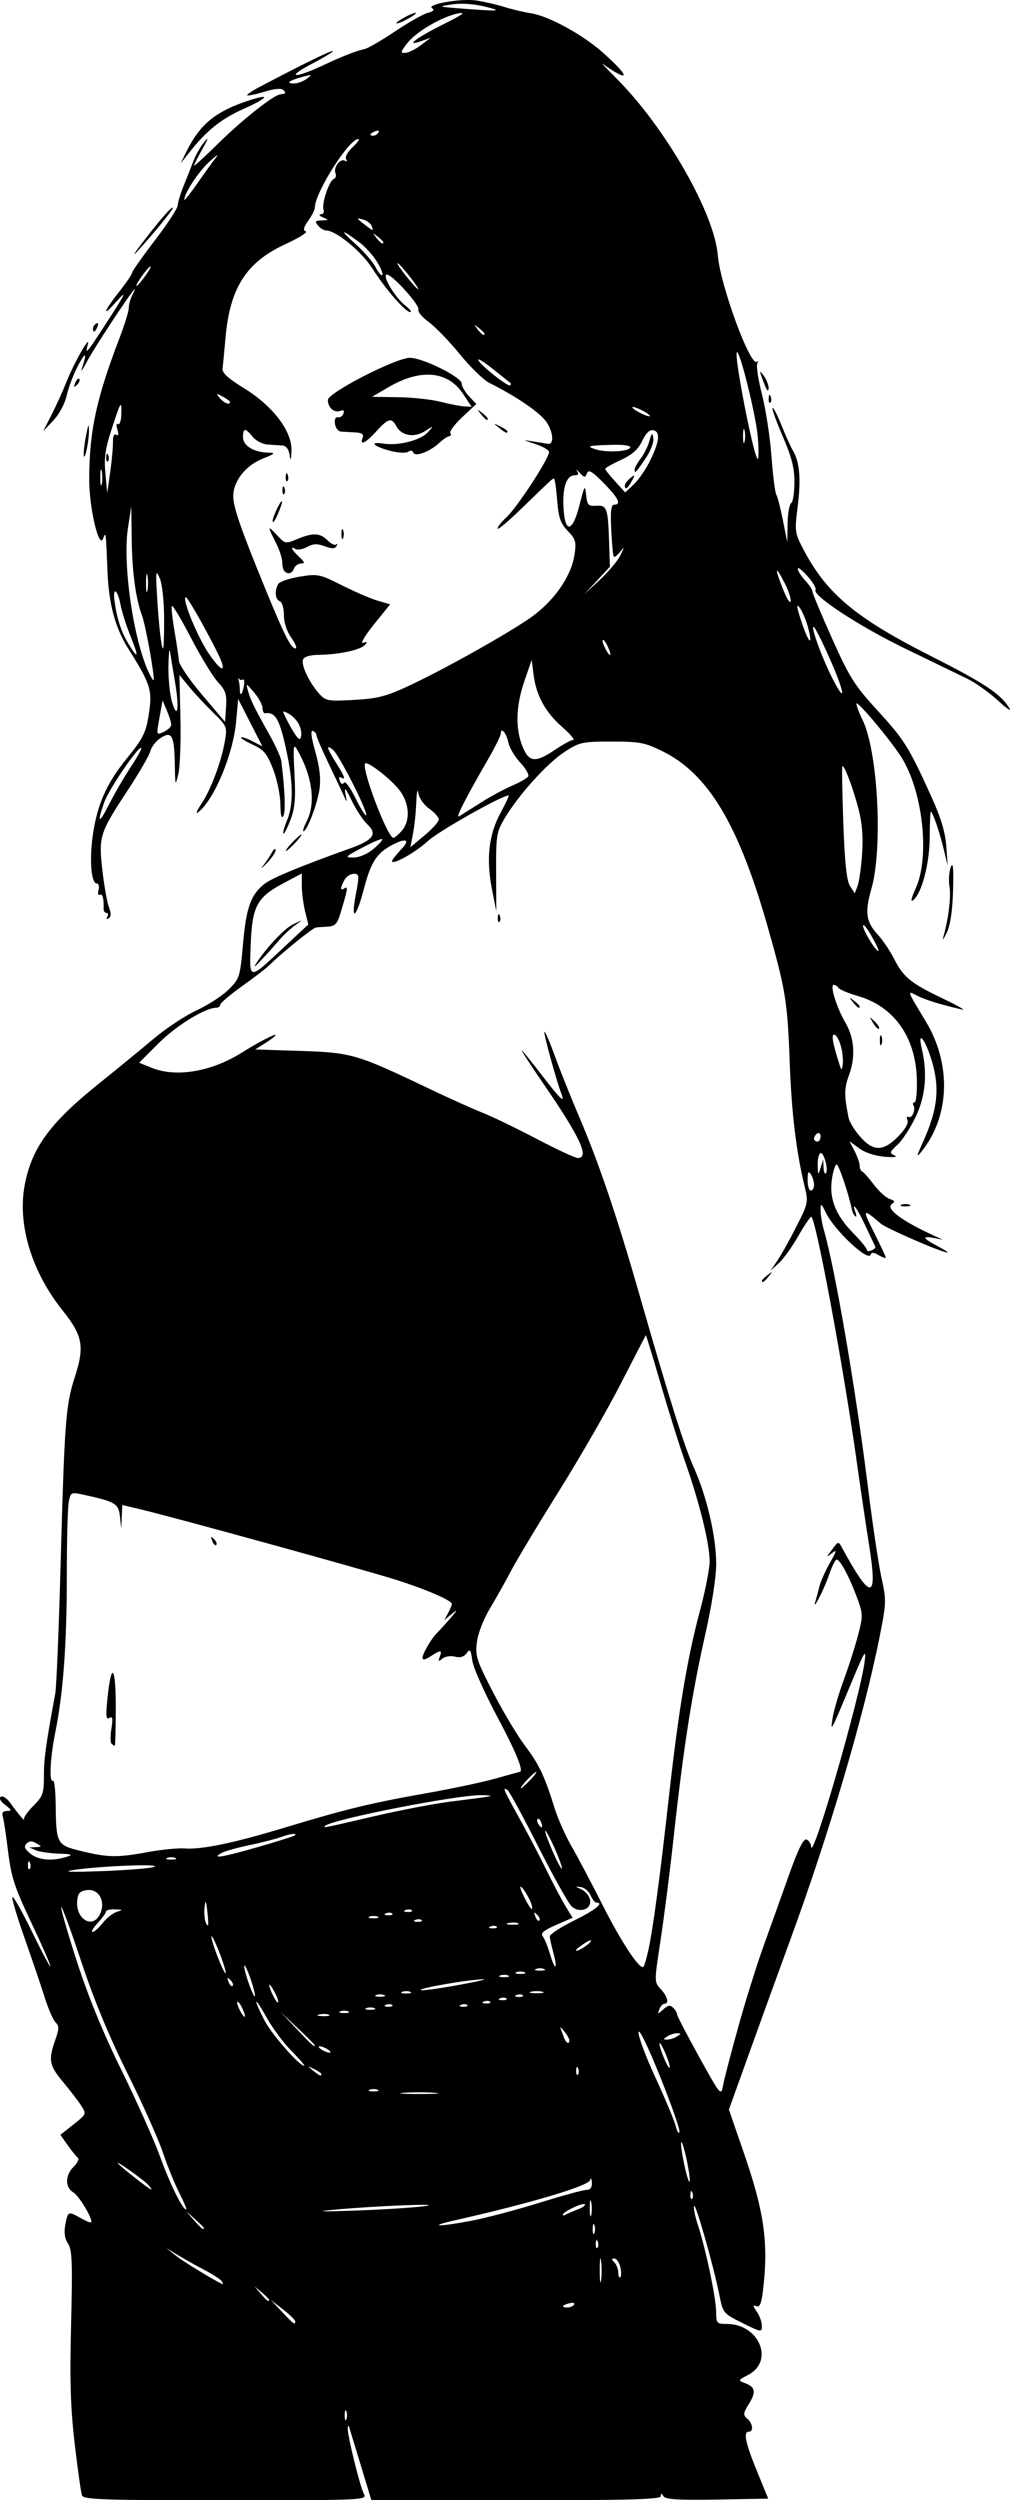 <?xml version="1.0" encoding="UTF-8" standalone="no"?>
<!-- Created with Inkscape (http://www.inkscape.org/) -->

<svg
   width="29.946mm"
   height="74.068mm"
   viewBox="0 0 29.946 74.068"
   version="1.1"
   id="svg5"
   xml:space="preserve"
   inkscape:version="1.2 (dc2aedaf03, 2022-05-15)"
   sodipodi:docname="Woman in tube top.svg"
   xmlns:inkscape="http://www.inkscape.org/namespaces/inkscape"
   xmlns:sodipodi="http://sodipodi.sourceforge.net/DTD/sodipodi-0.dtd"
   xmlns="http://www.w3.org/2000/svg"
   xmlns:svg="http://www.w3.org/2000/svg"
   xmlns:rdf="http://www.w3.org/1999/02/22-rdf-syntax-ns#"
   xmlns:cc="http://creativecommons.org/ns#"
   xmlns:dc="http://purl.org/dc/elements/1.1/"><title
     id="title432">Woman in tube top</title><sodipodi:namedview
     id="namedview7"
     pagecolor="#ffffff"
     bordercolor="#666666"
     borderopacity="1.0"
     inkscape:showpageshadow="2"
     inkscape:pageopacity="0.0"
     inkscape:pagecheckerboard="0"
     inkscape:deskcolor="#d1d1d1"
     inkscape:document-units="mm"
     showgrid="false"
     inkscape:zoom="0.73851712"
     inkscape:cx="184.15281"
     inkscape:cy="534.85558"
     inkscape:window-width="1920"
     inkscape:window-height="1009"
     inkscape:window-x="1912"
     inkscape:window-y="-8"
     inkscape:window-maximized="1"
     inkscape:current-layer="layer1" /><defs
     id="defs2" /><g
     inkscape:label="Lager 1"
     inkscape:groupmode="layer"
     id="layer1"
     transform="translate(-20.819,-7.242)"><path
       style="fill:#000000;stroke-width:0.097"
       d="m 23.25,81.166 c -0.03,-0.079 -0.127,-0.765 -0.216,-1.524 -0.125,-1.071 -0.149,-1.867 -0.107,-3.547 0.045,-1.821 0.031,-2.202 -0.091,-2.387 -0.099,-0.151 -0.124,-0.329 -0.079,-0.567 0.073,-0.388 0.09,-0.396 0.43,-0.201 0.133,0.076 0.275,0.14 0.316,0.142 0.131,0.006 -0.313,-0.767 -0.512,-0.891 -0.25,-0.156 -0.244,-0.504 0.014,-0.762 0.113,-0.113 0.167,-0.232 0.121,-0.266 -0.046,-0.034 -0.181,-0.2 -0.3,-0.369 l -0.216,-0.308 0.389,-0.308 c 0.387,-0.307 0.388,-0.309 0.223,-0.563 -0.091,-0.14 -0.332,-0.454 -0.536,-0.697 -0.408,-0.486 -0.438,-0.649 -0.23,-1.237 0.118,-0.334 0.119,-0.418 0.009,-0.528 -0.072,-0.072 -0.219,-0.41 -0.326,-0.752 -0.107,-0.342 -0.377,-1.136 -0.599,-1.765 -0.222,-0.629 -0.381,-1.167 -0.352,-1.196 0.028,-0.028 0.293,0.443 0.588,1.047 0.295,0.604 0.537,1.057 0.538,1.006 0.001,-0.051 -0.257,-0.639 -0.573,-1.306 -0.491,-1.036 -0.59,-1.341 -0.681,-2.084 -0.058,-0.479 -0.129,-0.947 -0.157,-1.04 -0.036,-0.118 0.002,-0.17 0.124,-0.171 0.151,-0.002 0.143,-0.028 -0.055,-0.18 -0.143,-0.11 -0.191,-0.202 -0.127,-0.242 0.057,-0.035 0.183,0.048 0.279,0.184 0.096,0.137 0.241,0.323 0.32,0.415 0.08,0.092 0.119,0.131 0.087,0.087 -0.032,-0.044 0.088,-0.225 0.266,-0.404 0.295,-0.295 0.324,-0.375 0.324,-0.904 0,-0.507 0.058,-0.923 0.337,-2.439 0.034,-0.186 0.103,-1.841 0.154,-3.676 0.121,-4.421 0.153,-4.853 0.429,-5.708 0.29,-0.897 0.23,-1.214 -0.368,-1.963 -0.916,-1.148 -1.339,-2.54 -1.123,-3.703 0.204,-1.104 0.749,-1.851 2.199,-3.013 0.515,-0.413 1.241,-1.008 1.614,-1.322 0.372,-0.314 0.953,-0.698 1.29,-0.853 0.337,-0.155 0.763,-0.432 0.947,-0.616 0.323,-0.323 0.338,-0.371 0.424,-1.347 0.095,-1.078 0.232,-1.462 0.634,-1.779 0.226,-0.178 1.063,-0.524 2.556,-1.058 0.674,-0.241 0.802,-0.423 0.497,-0.707 -0.124,-0.116 -0.334,-0.433 -0.465,-0.705 -0.178,-0.369 -0.225,-0.421 -0.185,-0.204 0.052,0.283 0.051,0.284 -0.055,0.048 -0.06,-0.133 -0.265,-0.568 -0.457,-0.968 -0.191,-0.399 -0.348,-0.766 -0.348,-0.814 -1.94e-4,-0.049 -0.049,-0.105 -0.109,-0.125 -0.07,-0.023 -0.042,0.2 0.077,0.621 0.127,0.448 0.166,0.796 0.125,1.093 -0.061,0.437 -0.372,1.258 -0.477,1.258 -0.031,0 0.01,-0.128 0.091,-0.285 0.279,-0.539 0.176,-1.339 -0.274,-2.124 -0.118,-0.206 -0.128,-0.126 -0.084,0.701 0.039,0.742 0.014,1.025 -0.12,1.375 -0.093,0.243 -0.186,0.424 -0.208,0.402 -0.022,-0.022 0.026,-0.197 0.107,-0.39 0.186,-0.444 0.186,-1.086 7.32e-4,-1.974 -0.212,-1.016 -0.339,-1.249 -0.652,-1.2 -0.04,0.006 -0.074,-0.065 -0.076,-0.158 -0.002,-0.093 -0.114,-0.3 -0.25,-0.46 -0.239,-0.281 -0.244,-0.283 -0.18,-0.048 0.075,0.274 0.177,0.483 0.639,1.306 0.179,0.319 0.336,0.668 0.349,0.774 0.107,0.859 0.131,1.503 0.061,1.628 -0.055,0.099 -0.085,-0.02 -0.089,-0.352 -0.003,-0.276 -0.102,-0.745 -0.219,-1.043 -0.18,-0.456 -0.275,-0.57 -0.6,-0.717 -0.212,-0.096 -0.368,-0.192 -0.346,-0.215 0.022,-0.022 0.173,0.028 0.336,0.113 l 0.296,0.153 -0.359,-0.702 -0.359,-0.702 -0.062,0.677 c -0.088,0.959 -0.637,2.28 -1.11,2.668 -0.1,0.082 -0.065,-0.018 0.088,-0.25 0.286,-0.433 0.59,-1.253 0.694,-1.872 0.066,-0.393 0.051,-0.428 -0.351,-0.82 -0.231,-0.225 -0.551,-0.568 -0.711,-0.762 l -0.29,-0.353 0.03,1.275 c 0.016,0.701 -0.012,1.449 -0.063,1.662 -0.088,0.369 -0.093,0.356 -0.104,-0.29 -0.014,-0.858 -0.09,-0.997 -0.422,-0.779 -0.135,0.088 -0.27,0.261 -0.301,0.385 -0.031,0.123 -0.325,0.633 -0.653,1.132 -0.856,1.303 -0.885,1.39 -0.772,2.391 0.052,0.461 0.139,0.957 0.194,1.102 0.072,0.187 0.069,0.282 -0.008,0.329 -0.066,0.041 -0.081,0.023 -0.039,-0.045 0.038,-0.061 0.028,-0.112 -0.023,-0.112 -0.05,0 -0.09,-0.054 -0.087,-0.121 0.011,-0.303 -0.033,-0.467 -0.114,-0.417 -0.048,0.03 -0.065,-0.033 -0.037,-0.139 0.028,-0.106 0.006,-0.194 -0.049,-0.194 -0.169,0 -0.226,-0.692 -0.118,-1.448 0.127,-0.89 0.411,-1.527 1.004,-2.256 0.518,-0.636 0.589,-0.791 0.679,-1.494 0.07,-0.545 -0.016,-0.786 -0.623,-1.742 -0.392,-0.617 -0.587,-1.33 -0.626,-2.283 -0.05,-1.236 -0.046,-1.212 -0.133,-0.991 -0.124,0.315 -0.413,-0.931 -0.41,-1.767 0.004,-1.423 0.21,-2.382 0.897,-4.175 0.153,-0.399 0.278,-0.805 0.277,-0.901 -2.9e-4,-0.097 0.049,-0.271 0.109,-0.387 0.06,-0.116 0.087,-0.19 0.06,-0.163 -0.138,0.133 -1.201,1.749 -1.401,2.128 -0.126,0.239 -0.2,0.348 -0.165,0.242 0.164,-0.494 0.128,-0.542 -0.096,-0.129 -0.134,0.248 -0.289,0.648 -0.342,0.888 -0.058,0.258 -0.221,0.567 -0.401,0.758 l -0.304,0.322 0.247,-0.484 c 0.136,-0.266 0.335,-0.703 0.441,-0.971 0.234,-0.587 0.732,-1.457 0.636,-1.11 -0.089,0.322 -0.041,0.268 0.511,-0.582 0.618,-0.949 0.682,-1.085 0.323,-0.68 -0.427,0.482 -0.366,0.279 0.09,-0.298 0.213,-0.269 0.387,-0.524 0.387,-0.567 0,-0.042 0.305,-0.476 0.677,-0.963 0.372,-0.487 0.677,-0.952 0.677,-1.033 0,-0.081 0.082,-0.351 0.183,-0.6 0.101,-0.249 0.233,-0.584 0.294,-0.744 0.061,-0.16 0.199,-0.399 0.308,-0.532 0.145,-0.178 0.132,-0.124 -0.052,0.202 -0.137,0.244 -0.249,0.466 -0.249,0.494 0,0.027 0.337,-0.283 0.75,-0.689 0.662,-0.652 1.583,-1.383 1.79,-1.42 0.04,-0.007 0.103,-0.019 0.14,-0.025 0.037,-0.007 0.025,-0.054 -0.026,-0.106 -0.061,-0.061 -0.261,-0.044 -0.567,0.049 -0.26,0.078 -0.49,0.126 -0.51,0.106 -0.02,-0.02 0.15,-0.135 0.379,-0.255 1.263,-0.664 2.071,-1.06 2.157,-1.057 0.053,0.002 -0.23,0.175 -0.629,0.384 -0.781,0.41 -0.517,0.442 0.339,0.041 0.576,-0.27 1.001,-0.436 1.237,-0.484 0.095,-0.019 0.501,-0.255 0.903,-0.524 0.402,-0.269 0.84,-0.516 0.974,-0.55 0.162,-0.041 0.203,-0.085 0.124,-0.134 -0.185,-0.114 0.83,-0.296 1.291,-0.232 0.223,0.031 0.601,0.117 0.841,0.191 0.239,0.074 0.6,0.159 0.8,0.19 0.522,0.08 1.544,0.639 2.131,1.165 0.605,0.542 0.788,0.799 0.44,0.619 -0.125,-0.065 -0.314,-0.188 -0.421,-0.274 -0.106,-0.086 0.069,0.107 0.39,0.428 1.439,1.44 2.895,3.977 2.997,5.226 0.073,0.893 0.971,3.332 1.162,3.159 0.042,-0.038 0.047,-0.017 0.01,0.047 -0.037,0.064 0.025,0.478 0.138,0.919 0.113,0.441 0.24,1.266 0.282,1.833 0.042,0.567 0.106,1.079 0.143,1.138 0.037,0.059 0.125,0.401 0.196,0.76 l 0.13,0.652 0.009,-0.551 c 0.005,-0.303 0.053,-0.578 0.106,-0.61 0.053,-0.033 0.097,-0.311 0.097,-0.618 0,-0.426 -0.082,-0.746 -0.346,-1.357 -0.191,-0.44 -0.327,-0.819 -0.303,-0.843 0.024,-0.024 0.144,0.208 0.267,0.516 0.123,0.308 0.276,0.647 0.34,0.753 0.197,0.327 0.24,0.841 0.139,1.643 -0.093,0.734 -0.086,0.787 0.157,1.255 0.693,1.331 1.554,2.051 3.815,3.194 1.538,0.777 2.02,1.094 2.286,1.503 0.097,0.149 -0.024,0.075 -0.317,-0.194 -0.261,-0.24 -0.671,-0.532 -0.91,-0.648 -0.239,-0.116 -1.067,-0.517 -1.838,-0.891 -1.363,-0.66 -2.767,-1.578 -2.665,-1.742 0.028,-0.045 -0.079,-0.228 -0.237,-0.407 -0.158,-0.179 -0.288,-0.278 -0.289,-0.219 -7.32e-4,0.059 0.096,0.213 0.216,0.342 0.12,0.129 0.218,0.277 0.218,0.329 0,0.052 0.261,0.677 0.581,1.391 0.519,1.159 0.663,1.387 1.354,2.143 0.796,0.869 0.921,1.069 1.596,2.555 0.277,0.609 0.407,1.042 0.438,1.451 l 0.043,0.583 -0.131,-0.532 c -0.127,-0.518 -0.318,-1.065 -0.372,-1.064 -0.015,2.92e-4 -0.028,0.338 -0.031,0.75 -0.004,0.781 -0.231,1.656 -0.485,1.866 -0.092,0.077 -0.068,-0.043 0.073,-0.355 0.426,-0.946 0.201,-2.914 -0.447,-3.906 -0.357,-0.546 -1.314,-1.68 -1.314,-1.556 0,0.062 0.08,0.274 0.178,0.472 0.461,0.931 0.612,3.814 0.263,5.023 -0.198,0.686 -0.156,0.972 0.199,1.355 0.138,0.149 0.352,0.466 0.475,0.706 0.285,0.554 0.486,0.718 1.443,1.177 0.429,0.206 0.693,0.354 0.586,0.33 -0.642,-0.147 -1.098,-0.287 -1.337,-0.41 -0.315,-0.163 -0.323,-0.187 0.25,0.76 0.764,1.264 0.714,2.805 -0.124,3.851 -0.164,0.204 -0.156,0.158 0.049,-0.299 0.402,-0.897 0.483,-1.497 0.297,-2.223 -0.18,-0.704 -0.494,-1.18 -0.34,-0.514 0.171,0.738 0.11,1.402 -0.186,2.021 -0.153,0.319 -0.394,0.688 -0.537,0.819 -0.237,0.218 -0.244,0.246 -0.085,0.316 0.104,0.046 -0.015,0.061 -0.296,0.038 -0.281,-0.023 -0.585,-0.124 -0.756,-0.251 l -0.287,-0.212 0.152,0.293 c 0.083,0.161 0.152,0.357 0.152,0.435 0,0.078 0.034,0.156 0.077,0.174 0.042,0.018 0.198,0.194 0.347,0.391 0.149,0.197 0.36,0.387 0.468,0.422 0.146,0.046 0.165,0.083 0.073,0.14 -0.219,0.135 0.255,0.495 1.26,0.956 l 0.242,0.111 -0.266,-0.052 c -0.366,-0.072 -0.333,0.008 0.097,0.235 0.2,0.105 0.339,0.193 0.309,0.196 -0.14,0.011 -1.808,-0.71 -1.978,-0.855 -0.544,-0.465 -0.559,-0.446 -0.206,0.255 0.193,0.383 0.351,0.72 0.351,0.749 0,0.028 -0.093,-0.003 -0.206,-0.07 -0.15,-0.089 -0.217,-0.092 -0.246,-0.012 -0.075,0.206 -1.064,-0.72 -1.317,-1.234 -0.15,-0.304 -0.161,-0.31 -0.163,-0.084 -0.001,0.133 0.042,0.395 0.096,0.58 0.336,1.162 0.945,4.714 1.309,7.633 0.135,1.086 0.315,2.289 0.4,2.673 0.147,0.667 0.144,0.746 -0.056,1.751 -0.465,2.335 -1.491,5.814 -2.635,8.937 -0.322,0.878 -0.866,2.377 -1.209,3.332 l -0.624,1.736 0.437,1.264 c 0.616,1.78 0.742,2.687 0.573,4.098 -0.046,0.385 -0.095,0.5 -0.197,0.461 -0.108,-0.042 -0.106,-0.009 0.014,0.162 0.082,0.118 0.15,0.305 0.15,0.418 0,0.198 -0.016,0.196 -0.576,-0.082 -0.569,-0.282 -0.577,-0.292 -0.684,-0.83 -0.172,-0.862 -0.711,-2.757 -0.751,-2.637 -0.02,0.06 0.032,0.315 0.116,0.568 0.229,0.692 0.536,2.154 0.539,2.564 0.002,0.344 0.018,0.363 0.317,0.363 0.961,0.001 1.42,1.103 0.63,1.511 -0.294,0.152 -0.299,0.165 -0.105,0.237 0.321,0.119 0.352,0.26 0.135,0.611 -0.177,0.286 -0.183,0.339 -0.055,0.445 0.164,0.136 0.196,0.387 0.049,0.387 -0.172,0 -0.104,0.329 0.238,1.166 l 0.335,0.818 -1.513,0.027 c -1.145,0.02 -1.532,-0.003 -1.591,-0.097 -0.061,-0.097 -0.079,-0.097 -0.08,-0.003 -0.001,0.095 -0.925,0.121 -4.291,0.121 H 31.831 l -0.316,-1.04 c -0.174,-0.572 -0.33,-1.084 -0.347,-1.137 -0.017,-0.053 -0.034,-0.031 -0.038,0.048 -0.01,0.213 0.362,1.724 0.479,1.942 0.098,0.183 0.021,0.187 -4.102,0.187 -3.621,0 -4.209,-0.02 -4.257,-0.143 z m 7.838,-2.493 c -0.027,-0.067 -0.049,-0.012 -0.049,0.121 0,0.133 0.022,0.187 0.049,0.121 0.027,-0.067 0.027,-0.175 0,-0.242 z m -1.515,-2.661 c -4e-6,-0.04 -0.163,-0.199 -0.363,-0.354 l -0.363,-0.282 0.333,0.354 c 0.348,0.37 0.392,0.401 0.392,0.282 z m 8.267,-0.499 c 0.03,-0.048 -0.033,-0.065 -0.139,-0.037 -0.226,0.059 -0.254,0.125 -0.054,0.125 0.077,0 0.164,-0.039 0.194,-0.088 z m -9.041,-0.139 c 0,-0.018 -0.098,-0.116 -0.218,-0.218 l -0.218,-0.184 0.184,0.218 c 0.173,0.205 0.251,0.262 0.251,0.184 z m 9.842,-1.15 c -0.022,-0.174 -0.04,-0.055 -0.04,0.264 -7.32e-4,0.319 0.017,0.462 0.039,0.316 0.022,-0.145 0.023,-0.407 0.001,-0.58 z M 27.395,74.825 c -0.034,-0.054 -0.265,-0.205 -0.514,-0.335 -0.249,-0.13 -0.605,-0.329 -0.791,-0.443 l -0.339,-0.207 0.283,0.227 c 0.218,0.175 1.208,0.776 1.391,0.845 0.016,0.006 0.003,-0.033 -0.031,-0.087 z m 11.814,-0.429 c -0.034,-0.136 -0.113,-0.246 -0.176,-0.246 -0.087,0 -0.086,0.028 0.002,0.116 0.064,0.064 0.116,0.202 0.116,0.306 0,0.105 0.027,0.163 0.06,0.13 0.033,-0.033 0.032,-0.171 -0.002,-0.306 z m -0.669,-0.748 c -0.031,-0.077 -0.054,-0.054 -0.058,0.058 -0.004,0.102 0.019,0.159 0.051,0.127 0.032,-0.032 0.036,-0.116 0.008,-0.185 z m -0.099,-0.49 c -0.027,-0.067 -0.049,-0.012 -0.049,0.121 0,0.133 0.022,0.187 0.049,0.121 0.027,-0.067 0.027,-0.175 0,-0.242 z m -11.577,0.089 c 0,-0.017 -0.12,-0.137 -0.266,-0.266 l -0.266,-0.235 0.235,0.266 c 0.219,0.249 0.298,0.31 0.298,0.235 z m 7.929,-0.215 c 0.435,-0.083 1.342,-0.322 2.016,-0.532 0.674,-0.21 1.302,-0.382 1.397,-0.382 0.117,0 0.168,-0.069 0.161,-0.218 -0.006,-0.122 -0.029,-0.154 -0.051,-0.073 -0.048,0.175 -1.755,0.682 -4.001,1.19 -0.847,0.191 -0.508,0.202 0.479,0.015 z m 3.556,-0.55 c -0.023,-0.12 -0.043,-0.045 -0.044,0.168 -0.001,0.213 0.018,0.311 0.042,0.219 0.024,-0.092 0.025,-0.267 0.002,-0.387 z M 37.942,72.699 c 0.148,-0.056 0.245,-0.126 0.216,-0.155 -0.057,-0.057 -0.651,0.224 -0.651,0.308 0,0.028 0.037,0.029 0.083,3.66e-4 0.046,-0.028 0.204,-0.097 0.352,-0.154 z m -4.547,-0.098 c 0.709,-0.095 -1.429,-0.012 -2.661,0.103 -0.598,0.056 -0.426,0.063 0.629,0.026 0.798,-0.028 1.712,-0.086 2.032,-0.129 z m -7.262,-0.398 c -0.138,-0.273 -0.359,-0.817 -0.491,-1.21 -0.132,-0.393 -0.603,-1.443 -1.047,-2.334 -0.539,-1.082 -0.991,-2.174 -1.362,-3.291 -0.305,-0.919 -0.574,-1.652 -0.598,-1.629 -0.024,0.024 0.185,0.748 0.463,1.609 0.338,1.045 0.778,2.118 1.323,3.225 0.45,0.912 0.966,2.068 1.148,2.569 0.299,0.823 0.664,1.558 0.773,1.558 0.023,0 -0.071,-0.223 -0.209,-0.496 z m 15.214,-0.006 c -0.031,-0.077 -0.054,-0.054 -0.058,0.058 -0.004,0.102 0.019,0.159 0.051,0.127 0.032,-0.032 0.036,-0.116 0.008,-0.185 z m -16.11,-0.204 c -0.057,-0.069 -0.313,-0.272 -0.568,-0.451 -0.545,-0.382 -0.456,-0.259 0.165,0.226 0.47,0.368 0.566,0.421 0.403,0.225 z M 41.183,71.247 c -0.068,-0.322 -0.142,-0.567 -0.165,-0.545 -0.022,0.022 0.014,0.305 0.081,0.629 0.067,0.323 0.141,0.569 0.165,0.545 0.024,-0.024 -0.013,-0.307 -0.081,-0.629 z m -0.791,-2.482 c -0.352,-0.877 -0.624,-1.437 -0.641,-1.322 -0.016,0.11 0.21,0.717 0.502,1.349 0.292,0.632 0.563,1.279 0.602,1.438 0.039,0.159 0.088,0.237 0.11,0.173 0.021,-0.064 -0.236,-0.802 -0.573,-1.639 z m -6.683,0.476 c -0.253,-0.02 -0.666,-0.02 -0.919,0 -0.253,0.02 -0.046,0.036 0.46,0.036 0.506,0 0.712,-0.016 0.46,-0.036 z m 9.001,-1.961 c 0.216,-0.772 0.55,-1.838 0.742,-2.37 0.192,-0.532 0.529,-1.475 0.75,-2.095 0.282,-0.792 0.439,-1.113 0.53,-1.078 0.071,0.027 0.131,0.121 0.135,0.208 0.022,0.52 1.457,-4.437 1.59,-5.491 0.048,-0.383 -0.005,-0.297 -0.387,0.619 -0.623,1.495 -0.636,1.519 -0.565,1.064 0.033,-0.213 0.183,-0.724 0.334,-1.135 0.151,-0.411 0.342,-1.013 0.426,-1.337 0.146,-0.564 0.144,-0.613 -0.051,-1.134 -0.227,-0.607 -0.489,-1.087 -0.592,-1.087 -0.037,0 -0.138,0.207 -0.225,0.46 -0.149,0.437 -0.515,1.141 -0.398,0.765 0.03,-0.098 0.083,-0.294 0.117,-0.435 0.034,-0.141 0.174,-0.453 0.31,-0.692 0.204,-0.358 0.215,-0.409 0.063,-0.29 -0.181,0.142 -0.181,0.14 0.001,-0.106 0.185,-0.25 0.187,-0.25 0.297,-0.048 0.863,1.585 1.062,1.565 0.801,-0.08 -0.094,-0.589 -0.259,-1.703 -0.367,-2.474 -0.4,-2.854 -1.221,-7.26 -1.35,-7.253 -0.033,0.002 -0.207,0.261 -0.388,0.577 -0.181,0.316 -0.439,0.674 -0.573,0.795 l -0.245,0.221 0.199,-0.29 c 0.11,-0.16 0.363,-0.613 0.564,-1.007 0.347,-0.682 0.359,-0.738 0.256,-1.161 -0.254,-1.04 -0.394,-2.188 -0.449,-3.685 -0.067,-1.829 -0.121,-2.162 -0.644,-4.007 -0.869,-3.064 -1.77,-4.569 -3.137,-5.24 -0.515,-0.253 -0.675,-0.283 -1.5,-0.283 -0.874,0 -0.949,0.016 -1.398,0.308 -0.516,0.335 -1.363,1.274 -1.774,1.965 -0.243,0.409 -0.258,0.506 -0.253,1.596 l 0.005,1.161 -0.132,-0.677 c -0.172,-0.885 -0.09,-1.599 0.26,-2.244 0.153,-0.282 0.259,-0.513 0.237,-0.513 -0.199,0 -2.075,1.058 -2.39,1.348 -0.452,0.415 -1.265,0.826 -1.021,0.515 0.073,-0.093 0.187,-0.227 0.254,-0.297 0.239,-0.254 0.114,-0.308 -0.265,-0.115 -0.482,0.246 -0.659,0.513 -0.866,1.309 -0.226,0.869 -0.398,1.006 -0.246,0.196 0.112,-0.595 0.108,-0.634 -0.059,-0.634 -0.098,0 -0.223,0.084 -0.278,0.187 -0.129,0.242 -0.127,0.325 0.007,0.242 0.11,-0.068 0.097,0.013 -0.126,0.756 -0.087,0.291 -0.159,0.366 -0.359,0.378 -0.138,0.008 -0.299,0.02 -0.359,0.026 -0.098,0.01 -1.011,0.747 -1.397,1.128 -0.085,0.084 -0.445,0.36 -0.8,0.613 -0.355,0.254 -0.646,0.501 -0.646,0.549 0,0.049 -0.054,0.089 -0.121,0.089 -0.328,0.003 -1.182,0.528 -1.702,1.048 l -0.581,0.581 0.381,0.153 c 0.721,0.289 1.768,0.111 2.661,-0.452 0.478,-0.301 1.006,-0.574 1.006,-0.52 0,0.023 -0.136,0.128 -0.303,0.233 l -0.303,0.192 1.343,0.044 c 1.511,0.049 1.665,0.094 3.75,1.088 0.632,0.302 1.372,0.635 1.645,0.742 0.272,0.106 0.989,0.452 1.592,0.768 0.603,0.316 1.158,0.574 1.234,0.574 0.355,0 0.078,-0.602 -0.999,-2.171 -0.385,-0.562 -0.685,-1.021 -0.666,-1.021 0.019,0 0.284,0.327 0.59,0.726 0.557,0.728 0.709,0.872 0.587,0.556 -0.146,-0.376 -0.536,-1.798 -0.502,-1.831 0.02,-0.02 0.159,0.303 0.309,0.716 0.15,0.414 0.477,1.231 0.727,1.816 0.582,1.364 1.11,2.92 1.772,5.224 0.908,3.164 1.333,4.51 1.628,5.168 0.382,0.851 0.657,2.038 0.658,2.839 3.65e-4,0.398 -0.13,1.232 -0.332,2.128 -0.388,1.717 -0.644,3.362 -0.924,5.924 -0.11,1.011 -0.287,2.401 -0.392,3.089 -0.191,1.25 -0.191,1.251 0.003,1.457 0.202,0.215 0.257,0.436 0.108,0.436 -0.048,0 -0.115,0.074 -0.149,0.164 -0.059,0.154 -0.052,0.154 0.117,0.002 0.139,-0.125 0.206,-0.136 0.294,-0.048 0.063,0.063 0.115,0.151 0.115,0.195 0,0.044 0.294,0.61 0.652,1.257 0.642,1.159 0.653,1.172 0.712,0.844 0.033,-0.183 0.237,-0.964 0.453,-1.736 z m 0.698,-22.096 c 0,-0.02 0.076,-0.096 0.169,-0.169 0.153,-0.12 0.157,-0.117 0.037,0.037 -0.126,0.161 -0.206,0.212 -0.206,0.133 z m -7.829,-10.759 c 0.005,-0.113 0.028,-0.136 0.058,-0.058 0.028,0.07 0.025,0.153 -0.008,0.185 -0.032,0.032 -0.055,-0.025 -0.051,-0.127 z m -3.563,34.726 c -0.067,-0.027 -0.175,-0.027 -0.242,0 -0.067,0.027 -0.012,0.049 0.121,0.049 0.133,0 0.187,-0.022 0.121,-0.049 z m -1.669,-0.465 c 0,-0.025 -0.098,-0.092 -0.218,-0.15 -0.209,-0.101 -0.21,-0.1 -0.03,0.045 0.197,0.158 0.248,0.18 0.248,0.105 z m 7.613,-0.167 c -0.031,-0.077 -0.054,-0.054 -0.058,0.058 -0.004,0.102 0.019,0.159 0.051,0.127 0.032,-0.032 0.036,-0.116 0.008,-0.185 z m 2.605,-0.407 c -0.2,-0.478 -0.274,-0.444 -0.084,0.039 0.084,0.213 0.17,0.371 0.191,0.349 0.021,-0.021 -0.027,-0.196 -0.107,-0.388 z M 29.468,68.01 c -0.235,-0.237 -0.568,-0.684 -0.74,-0.992 -0.368,-0.658 -0.421,-0.617 -0.078,0.06 0.209,0.413 1.038,1.363 1.189,1.363 0.031,0 -0.136,-0.194 -0.37,-0.432 z m 1.073,-0.052 c -0.08,-0.052 -0.189,-0.094 -0.242,-0.094 -0.053,0 -0.031,0.042 0.048,0.094 0.08,0.052 0.189,0.094 0.242,0.094 0.053,0 0.031,-0.042 -0.048,-0.094 z m -0.387,-0.125 c 0,-0.015 -0.229,-0.244 -0.508,-0.508 l -0.508,-0.48 0.48,0.508 c 0.446,0.472 0.536,0.552 0.536,0.48 z m 7.546,-0.147 c 0,-0.043 -0.069,-0.163 -0.152,-0.266 -0.084,-0.103 -0.134,-0.144 -0.112,-0.091 0.022,0.053 0.068,0.173 0.101,0.266 0.062,0.174 0.163,0.23 0.163,0.091 z m 3.193,-0.115 c 0.129,-0.083 0.129,-0.094 0,-0.094 -0.08,0 -0.21,0.042 -0.29,0.094 -0.129,0.083 -0.129,0.094 0,0.094 0.08,0 0.21,-0.042 0.29,-0.094 z M 28.008,66.748 c -0.061,-0.133 -0.129,-0.224 -0.151,-0.202 -0.045,0.045 0.151,0.444 0.218,0.444 0.024,0 -0.007,-0.109 -0.068,-0.242 z m 2.559,0.179 c -0.066,-0.027 -0.196,-0.028 -0.29,-0.004 -0.094,0.025 -0.041,0.046 0.119,0.048 0.16,0.002 0.237,-0.018 0.171,-0.045 z m 0.579,-0.097 c -0.067,-0.027 -0.175,-0.027 -0.242,0 -0.067,0.027 -0.012,0.049 0.121,0.049 0.133,0 0.187,-0.022 0.121,-0.049 z m 0.774,-0.097 c -0.067,-0.027 -0.175,-0.027 -0.242,0 -0.067,0.027 -0.012,0.049 0.121,0.049 0.133,0 0.187,-0.022 0.121,-0.049 z m 0.53,-0.091 c -0.032,-0.032 -0.116,-0.036 -0.185,-0.008 -0.077,0.031 -0.054,0.054 0.058,0.058 0.102,0.004 0.159,-0.019 0.127,-0.051 z m 2.225,0 c -0.032,-0.032 -0.116,-0.036 -0.185,-0.008 -0.077,0.031 -0.054,0.054 0.058,0.058 0.102,0.004 0.159,-0.019 0.127,-0.051 z m -5.719,-0.393 c -0.082,-0.151 -0.151,-0.244 -0.153,-0.207 -0.006,0.115 0.219,0.564 0.261,0.521 0.022,-0.022 -0.027,-0.164 -0.109,-0.315 z m 6.396,0.296 c -0.032,-0.032 -0.116,-0.036 -0.185,-0.008 -0.077,0.031 -0.054,0.054 0.058,0.058 0.102,0.004 0.159,-0.019 0.127,-0.051 z m 0.484,-0.097 c -0.032,-0.032 -0.116,-0.036 -0.185,-0.008 -0.077,0.031 -0.054,0.054 0.058,0.058 0.102,0.004 0.159,-0.019 0.127,-0.051 z m -7.58,-0.559 c -0.086,-0.251 -0.172,-0.44 -0.193,-0.42 -0.02,0.02 0.033,0.243 0.119,0.494 0.086,0.251 0.172,0.44 0.193,0.42 0.02,-0.02 -0.033,-0.243 -0.119,-0.494 z m 3.954,0.457 c -0.067,-0.027 -0.175,-0.027 -0.242,0 -0.067,0.027 -0.012,0.049 0.121,0.049 0.133,0 0.187,-0.022 0.121,-0.049 z m 4.11,0.006 c -0.032,-0.032 -0.116,-0.036 -0.185,-0.008 -0.077,0.031 -0.054,0.054 0.058,0.058 0.102,0.004 0.159,-0.019 0.127,-0.051 z m -3.336,-0.102 c -0.067,-0.027 -0.175,-0.027 -0.242,0 -0.067,0.027 -0.012,0.049 0.121,0.049 0.133,0 0.187,-0.022 0.121,-0.049 z m 3.918,-0.003 c -0.093,-0.024 -0.246,-0.024 -0.339,0 -0.093,0.024 -0.017,0.044 0.169,0.044 0.186,0 0.262,-0.02 0.169,-0.044 z m -2.346,-0.226 c 0.671,-0.128 0.793,-0.167 0.397,-0.13 -0.695,0.065 -1.943,0.307 -1.606,0.311 0.133,0.002 0.677,-0.08 1.209,-0.181 z m -6.906,-0.12 c -0.096,-0.095 -0.107,-0.084 -0.054,0.054 0.036,0.095 0.09,0.149 0.12,0.119 0.03,-0.03 6.2e-5,-0.108 -0.066,-0.173 z m 8.236,-0.135 c -0.067,-0.027 -0.175,-0.027 -0.242,0 -0.067,0.027 -0.012,0.049 0.121,0.049 0.133,0 0.187,-0.022 0.121,-0.049 z m -8.55,-0.649 c -0.115,-0.301 -0.226,-0.532 -0.246,-0.512 -0.02,0.02 0.058,0.283 0.173,0.584 0.115,0.301 0.226,0.532 0.246,0.512 0.02,-0.02 -0.058,-0.283 -0.173,-0.584 z m 9.034,0.553 c -0.067,-0.027 -0.175,-0.027 -0.242,0 -0.067,0.027 -0.012,0.049 0.121,0.049 0.133,0 0.187,-0.022 0.121,-0.049 z m 0.581,-0.097 c -0.067,-0.027 -0.175,-0.027 -0.242,0 -0.067,0.027 -0.012,0.049 0.121,0.049 0.133,0 0.187,-0.022 0.121,-0.049 z m 0.274,-0.483 c -0.057,-0.205 -0.104,-0.423 -0.104,-0.484 -2.89e-4,-0.062 0.326,-0.274 0.725,-0.471 0.63,-0.311 0.898,-0.529 0.652,-0.529 -0.041,0 -0.117,-0.098 -0.169,-0.217 -0.053,-0.119 -0.183,-0.228 -0.289,-0.242 -0.181,-0.023 -0.18,-0.019 0.011,0.064 0.112,0.049 0.229,0.182 0.259,0.296 0.075,0.285 -0.293,0.432 -0.539,0.215 -0.095,-0.084 -0.541,-0.882 -0.992,-1.773 -0.45,-0.891 -0.862,-1.648 -0.916,-1.681 -0.154,-0.095 -0.123,-0.023 0.352,0.835 0.247,0.445 0.608,1.136 0.804,1.536 0.196,0.399 0.45,0.881 0.566,1.071 l 0.211,0.345 -0.492,0.215 c -0.361,0.157 -0.466,0.246 -0.396,0.332 0.053,0.065 0.151,0.303 0.218,0.529 0.151,0.509 0.241,0.473 0.099,-0.04 z m 2.812,-0.048 c 0.138,-0.615 0.342,-2.128 0.614,-4.565 0.289,-2.586 0.542,-4.098 0.925,-5.531 0.157,-0.585 0.284,-1.238 0.284,-1.451 -7.31e-4,-0.514 -0.295,-1.713 -0.712,-2.902 -0.187,-0.532 -0.525,-1.608 -0.752,-2.391 -0.227,-0.783 -0.42,-1.414 -0.429,-1.403 -0.009,0.012 -0.341,0.653 -0.737,1.425 -0.396,0.772 -1.223,2.209 -1.839,3.193 -0.616,0.984 -1.257,2.05 -1.424,2.369 -0.167,0.319 -0.449,0.82 -0.626,1.113 -0.181,0.299 -0.348,0.73 -0.381,0.985 -0.054,0.415 -0.014,0.54 0.482,1.5 0.298,0.576 0.723,1.286 0.945,1.579 0.415,0.547 0.581,0.897 0.881,1.861 0.095,0.305 0.318,0.806 0.496,1.113 0.178,0.307 0.593,1.091 0.922,1.743 0.561,1.109 1.106,1.932 1.211,1.827 0.025,-0.025 0.088,-0.233 0.139,-0.463 z M 38.336,64.754 c 0.036,-0.058 -0.049,-0.031 -0.188,0.06 -0.14,0.091 -0.254,0.185 -0.254,0.207 0,0.07 0.373,-0.155 0.442,-0.267 z M 23.866,64.209 c 0.114,-0.146 0.303,-0.294 0.418,-0.329 0.187,-0.056 0.181,-0.064 -0.056,-0.073 -0.146,-0.005 -0.266,0.023 -0.266,0.064 0,0.04 -0.111,0.193 -0.246,0.339 -0.135,0.146 -0.204,0.265 -0.152,0.265 0.051,0 0.187,-0.12 0.302,-0.266 z m 11.68,0.111 c -0.032,-0.032 -0.116,-0.036 -0.185,-0.008 -0.077,0.031 -0.054,0.054 0.058,0.058 0.102,0.004 0.159,-0.019 0.127,-0.051 z M 26.967,63.87 c -0.039,-0.336 -0.054,-0.361 -0.082,-0.137 -0.031,0.247 0.024,0.548 0.1,0.548 0.016,0 0.008,-0.185 -0.018,-0.411 z m 9.211,0.348 c -0.066,-0.027 -0.196,-0.028 -0.29,-0.004 -0.094,0.025 -0.041,0.046 0.119,0.048 0.16,0.002 0.237,-0.018 0.171,-0.045 z M 23.789,63.937 c 0.167,-0.366 -0.039,-0.742 -0.384,-0.702 -0.207,0.024 -0.272,0.088 -0.295,0.292 -0.066,0.568 0.462,0.887 0.679,0.41 z m 9.532,0.189 c -0.032,-0.032 -0.116,-0.036 -0.185,-0.008 -0.077,0.031 -0.054,0.054 0.058,0.058 0.102,0.004 0.159,-0.019 0.127,-0.051 z m 3.424,-0.161 c -0.096,-0.095 -0.107,-0.084 -0.054,0.054 0.036,0.095 0.09,0.149 0.12,0.119 0.03,-0.03 6.3e-5,-0.108 -0.066,-0.173 z m -4.729,0.058 c -0.067,-0.027 -0.175,-0.027 -0.242,0 -0.067,0.027 -0.012,0.049 0.121,0.049 0.133,0 0.187,-0.022 0.121,-0.049 z m 0.433,-0.091 c -0.032,-0.032 -0.116,-0.036 -0.185,-0.008 -0.077,0.031 -0.054,0.054 0.058,0.058 0.102,0.004 0.159,-0.019 0.127,-0.051 z m 0.58,-0.097 c -0.032,-0.032 -0.116,-0.036 -0.185,-0.008 -0.077,0.031 -0.054,0.054 0.058,0.058 0.102,0.004 0.159,-0.019 0.127,-0.051 z m 3.538,-0.208 c -0.078,-0.215 -0.32,-0.575 -0.32,-0.476 0,0.102 0.285,0.646 0.338,0.646 0.024,0 0.015,-0.076 -0.019,-0.169 z M 25.403,62.543 c 0.166,-0.093 -1.657,-0.018 -2.409,0.099 -0.359,0.056 -0.077,0.066 0.869,0.031 0.771,-0.029 1.464,-0.087 1.54,-0.129 z m -3.697,-0.118 c -0.031,-0.077 -0.054,-0.054 -0.058,0.058 -0.004,0.102 0.019,0.159 0.051,0.127 0.032,-0.032 0.036,-0.116 0.008,-0.185 z M 37.274,62.02 c -0.132,-0.299 -0.262,-0.544 -0.287,-0.544 -0.026,0 0.066,0.261 0.204,0.581 0.138,0.319 0.267,0.564 0.287,0.544 0.02,-0.02 -0.072,-0.281 -0.204,-0.581 z m -14.474,0.23 c 0.196,-0.063 0.15,-0.081 -0.242,-0.094 -0.266,-0.009 -0.571,-0.054 -0.677,-0.1 l -0.194,-0.083 0.194,-0.01 c 0.185,-0.009 0.185,-0.015 0.015,-0.114 -0.13,-0.075 -0.209,-0.073 -0.29,0.01 -0.085,0.086 -0.056,0.159 0.117,0.3 0.235,0.192 0.65,0.227 1.078,0.09 z m 3.217,0.033 c -0.067,-0.027 -0.175,-0.027 -0.242,0 -0.067,0.027 -0.012,0.049 0.121,0.049 0.133,0 0.187,-0.022 0.121,-0.049 z m -0.833,-0.171 c 0.418,-0.076 0.92,-0.125 1.115,-0.11 0.497,0.039 1.461,-0.162 2.969,-0.619 1.789,-0.542 2.552,-0.727 4.176,-1.014 0.773,-0.136 1.709,-0.335 2.08,-0.441 0.371,-0.106 0.686,-0.193 0.699,-0.193 0.139,0 -0.092,-0.569 -0.663,-1.638 -0.378,-0.707 -0.711,-1.456 -0.738,-1.663 -0.044,-0.325 -0.067,-0.355 -0.168,-0.216 -0.079,0.108 -0.192,0.142 -0.345,0.102 -0.125,-0.033 -0.292,-0.007 -0.371,0.057 -0.119,0.097 -0.133,0.088 -0.081,-0.052 0.079,-0.21 0.031,-0.212 -0.273,-0.013 -0.154,0.101 -0.238,0.117 -0.238,0.045 0,-0.122 0.265,-0.579 0.429,-0.737 0.057,-0.055 0.234,-0.25 0.394,-0.434 0.214,-0.245 0.229,-0.283 0.058,-0.142 l -0.232,0.192 0.111,-0.211 c 0.061,-0.116 0.111,-0.235 0.111,-0.264 0,-0.104 -0.741,-0.426 -1.645,-0.714 -0.901,-0.288 -6.618,-1.863 -7.619,-2.099 l -0.508,-0.12 -0.016,0.35 -0.016,0.35 -0.038,-0.357 c -0.04,-0.384 -0.136,-0.442 -1.057,-0.643 -0.394,-0.086 -0.403,-0.082 -0.46,0.202 -0.032,0.159 -0.058,1.151 -0.058,2.203 0,2.024 -0.106,3.459 -0.341,4.628 -0.153,0.761 -0.19,1.505 -0.07,1.432 0.04,-0.025 0.076,0.289 0.081,0.698 0.013,1.173 0.033,1.212 0.739,1.384 0.807,0.197 1.075,0.202 1.975,0.039 z M 24.124,58.897 c -0.035,-0.035 -0.035,-0.237 -0.001,-0.45 0.048,-0.301 0.034,-0.37 -0.062,-0.31 -0.099,0.061 -0.11,-0.059 -0.055,-0.59 0.115,-1.105 0.246,-0.956 0.246,0.282 0,0.623 -0.015,1.132 -0.032,1.132 -0.018,0 -0.061,-0.028 -0.096,-0.063 z m 2.988,-6.004 c -0.052,-0.138 -0.041,-0.149 0.054,-0.054 0.066,0.066 0.096,0.144 0.066,0.173 -0.03,0.03 -0.084,-0.024 -0.12,-0.119 z m 1.384,9.06 c 0.563,-0.163 1.044,-0.315 1.067,-0.339 0.076,-0.076 -0.164,-0.045 -0.425,0.054 -0.14,0.053 -0.556,0.16 -0.924,0.236 -0.368,0.077 -0.746,0.184 -0.84,0.239 -0.307,0.179 0.059,0.116 1.123,-0.191 z m 3.406,-0.902 c 0.771,-0.18 1.792,-0.376 2.27,-0.436 1.324,-0.165 1.383,-0.177 0.95,-0.192 -0.688,-0.023 -4.474,0.718 -4.669,0.914 -0.065,0.065 -0.02,0.056 1.449,-0.287 z m 4.961,0.178 c -0.032,-0.082 -0.078,-0.129 -0.103,-0.103 -0.025,0.025 -0.017,0.093 0.018,0.149 0.095,0.154 0.151,0.124 0.086,-0.046 z M 36.539,59.976 c 0.125,-0.133 0.205,-0.242 0.179,-0.242 -0.027,0 -0.151,0.109 -0.276,0.242 -0.125,0.133 -0.205,0.242 -0.179,0.242 0.027,0 0.151,-0.109 0.276,-0.242 z M 46.77,44.17 c -0.018,-0.033 -0.15,-0.311 -0.293,-0.617 -0.243,-0.521 -0.428,-0.765 -0.292,-0.387 0.033,0.093 0.029,0.141 -0.01,0.106 -0.039,-0.035 -0.083,-0.122 -0.097,-0.194 -0.093,-0.461 -0.39,-1.339 -0.453,-1.339 -0.041,0 -0.104,0.192 -0.139,0.426 -0.087,0.582 0.103,1.069 0.626,1.603 0.236,0.241 0.421,0.469 0.412,0.507 -0.009,0.038 0.05,0.044 0.131,0.012 0.081,-0.031 0.133,-0.084 0.115,-0.117 z m -1.815,-1.826 c -7.32e-4,-0.093 -0.044,-0.235 -0.095,-0.314 -0.071,-0.11 -0.094,-0.069 -0.095,0.169 -7.31e-4,0.173 0.042,0.314 0.095,0.314 0.053,0 0.096,-0.076 0.095,-0.169 z m 0.282,-0.516 c 0.005,0.129 0.036,0.208 0.067,0.176 0.091,-0.091 -0.063,-0.66 -0.162,-0.599 -0.049,0.03 -0.085,0.194 -0.079,0.364 0.009,0.295 0.013,0.298 0.087,0.067 l 0.077,-0.242 0.01,0.234 z m 2.206,-0.912 c 0.212,-0.212 0.318,-0.395 0.282,-0.489 -0.032,-0.082 -0.019,-0.126 0.028,-0.097 0.103,0.064 0.226,-0.217 0.149,-0.342 -0.03,-0.048 -0.015,-0.088 0.034,-0.088 0.048,0 0.078,-0.317 0.066,-0.705 -0.038,-1.235 -0.679,-2.135 -1.738,-2.443 -0.291,-0.085 -0.555,-0.195 -0.586,-0.244 -0.031,-0.05 -0.093,-0.09 -0.139,-0.09 -0.123,0 0.082,0.668 0.342,1.113 0.274,0.469 0.311,1.02 0.106,1.576 -0.14,0.378 -0.141,0.585 -0.007,1.253 0.024,0.119 0.178,0.369 0.342,0.556 0.389,0.443 0.679,0.443 1.121,0.002 z m -0.537,-2.854 c 0,-0.133 0.022,-0.187 0.049,-0.121 0.027,0.067 0.027,0.175 0,0.242 -0.027,0.067 -0.049,0.012 -0.049,-0.121 z m -0.199,-0.512 c -0.122,-0.204 -0.12,-0.206 0.046,-0.046 0.096,0.092 0.154,0.188 0.128,0.213 -0.025,0.025 -0.104,-0.05 -0.174,-0.167 z m -0.603,-0.624 c -0.12,-0.153 -0.117,-0.157 0.037,-0.037 0.161,0.126 0.212,0.206 0.133,0.206 -0.02,0 -0.096,-0.076 -0.169,-0.169 z m -0.955,3.985 c 0,-0.083 -0.044,-0.124 -0.097,-0.091 -0.053,0.033 -0.097,0.101 -0.097,0.151 0,0.05 0.044,0.091 0.097,0.091 0.053,0 0.097,-0.068 0.097,-0.151 z m 0.606,-2.662 c -0.045,-0.175 -0.131,-0.334 -0.19,-0.354 -0.106,-0.035 -0.065,0.228 0.132,0.845 0.073,0.228 0.079,0.23 0.109,0.034 0.017,-0.114 -0.005,-0.351 -0.051,-0.526 z m -16.497,-2.964 0.702,-0.656 -0.095,-0.387 c -0.052,-0.213 -0.096,-0.553 -0.097,-0.755 l -0.002,-0.368 -0.562,0.299 c -0.768,0.409 -0.909,0.678 -0.952,1.81 -0.04,1.072 -0.076,1.07 1.005,0.058 z m -0.879,0.553 c 0.289,-0.469 0.864,-1.087 1.129,-1.213 0.305,-0.145 0.306,-0.145 0.065,0.025 -0.133,0.094 -0.351,0.298 -0.484,0.452 -0.432,0.502 -0.801,0.884 -0.71,0.736 z m 18.273,-0.881 c -0.134,-0.234 -0.243,-0.362 -0.244,-0.286 -0.001,0.139 0.404,0.794 0.458,0.74 0.016,-0.016 -0.081,-0.22 -0.214,-0.454 z m -0.273,-2.408 c 0.036,-0.5 0.004,-0.913 -0.102,-1.326 -0.161,-0.628 -0.432,-1.344 -0.483,-1.277 -0.016,0.021 -0.003,0.779 0.029,1.684 0.043,1.184 0.098,1.705 0.199,1.861 l 0.14,0.216 0.083,-0.216 c 0.045,-0.119 0.106,-0.543 0.135,-0.942 z m -14.488,-0.157 c 0.166,-0.14 0.284,-0.271 0.263,-0.292 -0.021,-0.021 -0.289,0.093 -0.594,0.254 -0.508,0.267 -0.531,0.292 -0.263,0.292 0.175,0 0.414,-0.102 0.594,-0.254 z m 1.938,-0.873 c 0,-0.065 -0.128,-0.209 -0.284,-0.32 -0.162,-0.115 -0.301,-0.316 -0.324,-0.466 -0.022,-0.145 -0.049,-0.024 -0.059,0.268 -0.01,0.293 -0.054,0.714 -0.097,0.936 l -0.078,0.404 0.421,-0.352 c 0.232,-0.194 0.421,-0.405 0.421,-0.47 z m -1.106,0.345 c 0.281,-0.31 0.239,-0.86 -0.096,-1.258 -0.281,-0.335 -0.911,-0.814 -0.98,-0.746 -0.126,0.126 0.66,2.199 0.836,2.204 0.032,7.31e-4 0.14,-0.089 0.24,-0.2 z M 24.698,29.961 c 0.191,-0.288 0.33,-0.54 0.31,-0.56 -0.076,-0.076 -0.96,1.218 -1.097,1.606 -0.228,0.646 -0.163,0.667 0.15,0.049 0.16,-0.315 0.446,-0.807 0.637,-1.095 z m 10.368,1.064 c 0.281,-0.178 0.7,-0.406 0.933,-0.505 0.232,-0.1 0.449,-0.224 0.481,-0.276 0.032,-0.052 -0.074,-0.237 -0.237,-0.411 -0.163,-0.174 -0.32,-0.441 -0.351,-0.592 -0.055,-0.275 -0.224,-0.479 -0.224,-0.27 0,0.06 -0.168,0.4 -0.373,0.756 -0.693,1.2 -0.982,1.77 -0.861,1.697 0.066,-0.04 0.35,-0.219 0.631,-0.397 z m -3.435,0.192 c -0.194,-0.508 -0.797,-1.643 -0.933,-1.756 -0.222,-0.184 -0.196,-0.067 0.084,0.377 0.259,0.41 0.299,0.531 0.146,0.436 -0.056,-0.035 -0.07,0.007 -0.035,0.099 0.038,0.099 0.085,0.12 0.125,0.055 0.035,-0.057 0.181,0.135 0.324,0.427 0.245,0.5 0.43,0.731 0.288,0.361 z m 5.649,-1.766 c 0.237,-0.16 0.478,-0.29 0.536,-0.29 0.058,0 -0.091,-0.173 -0.331,-0.384 -0.501,-0.441 -0.767,-0.928 -0.846,-1.551 l -0.055,-0.435 -0.215,0.623 c -0.254,0.736 -0.275,1.401 -0.06,1.938 0.191,0.478 0.381,0.498 0.972,0.099 z m -7.606,-0.767 c -0.058,-0.108 -0.194,-0.244 -0.302,-0.302 -0.194,-0.104 -0.195,-0.1 -0.034,0.215 0.09,0.177 0.212,0.382 0.272,0.457 0.092,0.115 0.113,0.112 0.139,-0.019 0.017,-0.085 -0.017,-0.243 -0.075,-0.351 z m -3.778,0.028 c 3.66e-4,-0.06 -0.057,-0.247 -0.128,-0.415 l -0.128,-0.305 -0.094,0.517 c -0.094,0.517 -0.094,0.517 0.128,0.415 0.122,-0.056 0.222,-0.152 0.222,-0.212 z m 1.384,-1.263 c -0.149,-0.16 -0.51,-0.753 -0.803,-1.317 -0.293,-0.564 -0.546,-0.985 -0.564,-0.935 -0.018,0.05 0.019,0.386 0.081,0.746 0.062,0.36 0.12,0.752 0.129,0.873 0.008,0.12 0.32,0.577 0.693,1.016 l 0.677,0.797 0.029,-0.444 c 0.024,-0.375 -0.013,-0.49 -0.242,-0.735 z m -1.276,-0.028 c -0.06,-0.347 -0.124,-0.74 -0.143,-0.873 -0.019,-0.133 -0.041,0.058 -0.048,0.424 -0.007,0.366 0.041,0.845 0.106,1.064 0.169,0.565 0.222,0.182 0.085,-0.616 z m 6.907,0.152 c 0.973,-0.45 2.707,-1.412 3.547,-1.969 0.743,-0.493 1.295,-1.257 1.396,-1.935 0.056,-0.374 0.033,-0.455 -0.201,-0.699 -0.217,-0.226 -0.274,-0.391 -0.315,-0.913 -0.028,-0.35 -0.07,-0.637 -0.093,-0.637 -0.047,0 -0.045,-0.003 -0.985,0.908 -0.378,0.367 -0.688,0.624 -0.688,0.573 0,-0.051 0.115,-0.199 0.256,-0.328 0.334,-0.306 1.314,-1.815 1.268,-1.952 -0.019,-0.058 -0.207,-0.162 -0.417,-0.23 -0.378,-0.123 -0.378,-0.124 -0.043,-0.069 0.186,0.03 0.38,0.061 0.43,0.069 0.186,0.028 0.16,-0.348 -0.045,-0.647 -0.191,-0.279 -0.895,-0.761 -1.7,-1.162 -0.164,-0.082 -0.556,-0.464 -0.871,-0.849 -0.314,-0.385 -0.728,-0.812 -0.918,-0.95 -0.19,-0.138 -0.329,-0.303 -0.307,-0.367 0.047,-0.141 -0.837,-1.107 -0.95,-1.037 -0.111,0.069 0.266,0.682 0.562,0.916 0.135,0.106 0.2,0.193 0.146,0.193 -0.144,0 -0.726,-0.67 -1.128,-1.298 -0.324,-0.507 -1.075,-1.121 -1.371,-1.121 -0.063,0 -0.169,-0.065 -0.235,-0.145 -0.101,-0.122 -0.084,-0.146 0.109,-0.152 0.215,-0.006 0.217,-0.012 0.036,-0.09 -0.106,-0.046 -0.134,-0.086 -0.062,-0.09 0.072,-0.004 0.108,-0.067 0.08,-0.14 -0.064,-0.168 0.169,-0.864 0.305,-0.909 0.056,-0.019 0.077,-0.097 0.048,-0.174 -0.067,-0.174 0.147,-0.448 0.284,-0.364 0.058,0.036 0.072,0.015 0.032,-0.049 -0.039,-0.063 0.045,-0.217 0.193,-0.354 0.144,-0.133 0.22,-0.242 0.17,-0.242 -0.281,0 -1.291,1.594 -1.291,2.037 0,0.061 -0.087,0.233 -0.194,0.383 -0.142,0.2 -0.162,0.285 -0.073,0.317 0.067,0.024 -0.207,0.196 -0.61,0.381 -1.158,0.534 -1.642,1.294 -1.772,2.784 -0.035,0.399 -0.074,0.805 -0.086,0.902 -0.016,0.125 0.171,0.295 0.64,0.582 0.856,0.525 1.425,1.276 1.403,1.852 -0.011,0.29 -0.025,0.321 -0.055,0.122 -0.025,-0.162 -0.104,-0.271 -0.203,-0.279 -0.09,-0.007 -0.288,-0.02 -0.441,-0.029 -0.155,-0.009 -0.355,-0.111 -0.451,-0.229 -0.22,-0.272 -0.287,-0.269 -0.287,0.013 0,0.252 0.323,0.447 0.754,0.456 0.224,0.005 0.2,0.03 -0.174,0.18 -0.507,0.203 -0.872,0.67 -0.869,1.111 0.002,0.329 0.218,0.953 0.941,2.719 0.571,1.395 0.77,1.79 0.904,1.79 0.055,0 0.001,-0.14 -0.121,-0.312 -0.137,-0.192 -0.222,-0.451 -0.222,-0.675 0,-0.205 -0.054,-0.384 -0.123,-0.411 -0.138,-0.053 -0.161,-0.328 -0.042,-0.515 0.043,-0.068 0.33,-0.164 0.637,-0.214 0.534,-0.087 0.589,-0.075 1.249,0.257 0.38,0.191 0.857,0.397 1.059,0.456 l 0.369,0.108 -0.484,0.6 c -0.267,0.331 -0.41,0.574 -0.319,0.542 0.129,-0.045 0.141,-0.031 0.052,0.065 -0.134,0.145 -0.785,0.283 -1.365,0.289 -0.264,0.003 -0.433,0.054 -0.467,0.141 -0.062,0.161 0.189,0.688 0.481,1.011 0.193,0.214 0.258,0.226 1.03,0.183 0.688,-0.038 0.951,-0.104 1.595,-0.402 z M 29.251,24.162 c -0.035,-0.035 -0.065,-0.157 -0.065,-0.27 0,-0.113 -0.087,-0.376 -0.194,-0.585 -0.25,-0.49 -0.244,-0.518 0.046,-0.205 0.233,0.252 0.248,0.255 0.592,0.111 0.466,-0.195 0.678,-0.186 0.902,0.038 0.102,0.102 0.218,0.156 0.257,0.121 0.04,-0.035 0.043,-0.014 0.008,0.048 -0.048,0.084 -0.136,0.085 -0.349,0.005 -0.218,-0.082 -0.34,-0.078 -0.522,0.02 -0.131,0.07 -0.286,0.098 -0.344,0.062 -0.179,-0.111 -0.118,0.024 0.106,0.232 0.167,0.155 0.179,0.197 0.059,0.197 -0.084,0 -0.178,0.065 -0.209,0.145 -0.059,0.154 -0.18,0.188 -0.288,0.081 z m 1.692,-1.096 c 0,-0.133 0.022,-0.187 0.049,-0.121 0.027,0.067 0.027,0.175 0,0.242 -0.027,0.067 -0.049,0.012 -0.049,-0.121 z m -2.04,-0.387 c -3.65e-4,-0.139 0.273,-0.693 0.28,-0.567 0.002,0.034 -0.06,0.208 -0.138,0.387 -0.078,0.179 -0.141,0.26 -0.142,0.18 z m 0.291,-0.927 c 0.005,-0.113 0.028,-0.136 0.058,-0.058 0.028,0.07 0.025,0.153 -0.008,0.185 -0.032,0.032 -0.055,-0.025 -0.051,-0.127 z m 0.097,-0.387 c 0.005,-0.113 0.028,-0.136 0.058,-0.058 0.028,0.07 0.025,0.153 -0.008,0.185 -0.032,0.032 -0.055,-0.025 -0.051,-0.127 z m 3.12,-0.762 c -0.514,-0.13 -0.675,-0.288 -0.225,-0.219 0.456,0.07 1.11,-0.099 1.324,-0.342 0.175,-0.198 0.175,-0.198 -0.09,-0.028 -0.316,0.203 -0.697,0.139 -0.848,-0.142 -0.143,-0.267 -0.239,-0.243 -0.593,0.146 -0.323,0.355 -0.503,0.44 -0.409,0.194 0.041,-0.106 -0.018,-0.149 -0.221,-0.16 -0.152,-0.008 -0.342,-0.019 -0.422,-0.024 -0.08,-0.005 -0.159,-0.108 -0.176,-0.229 -0.019,-0.133 0.014,-0.21 0.085,-0.194 0.064,0.015 0.138,-0.035 0.165,-0.11 0.033,-0.091 0.001,-0.118 -0.097,-0.08 -0.176,0.068 -0.364,-0.099 -0.364,-0.324 0,-0.212 2.017,-1.249 2.431,-1.249 0.381,0 1.536,0.573 1.536,0.762 0,0.079 0.098,0.249 0.217,0.376 l 0.217,0.231 -0.413,0.385 c -0.227,0.212 -0.388,0.426 -0.357,0.476 0.031,0.05 0.018,0.091 -0.028,0.091 -0.046,0 -0.178,0.088 -0.293,0.195 -0.284,0.265 -0.731,0.432 -0.778,0.291 -0.021,-0.062 -0.082,-0.073 -0.147,-0.025 -0.062,0.045 -0.291,0.036 -0.515,-0.021 z m 2.134,-1.697 c -0.446,-0.675 -1.255,-0.749 -2.194,-0.201 l -0.503,0.293 0.774,0.011 c 0.426,0.006 0.992,0.067 1.258,0.136 0.266,0.068 0.582,0.13 0.703,0.136 l 0.219,0.011 z m 1.07,1.01 c -0.18,-0.144 -0.179,-0.146 0.03,-0.045 0.12,0.058 0.218,0.126 0.218,0.15 0,0.074 -0.05,0.053 -0.248,-0.105 z m -0.539,-0.406 c -0.12,-0.153 -0.117,-0.157 0.037,-0.037 0.161,0.126 0.212,0.206 0.133,0.206 -0.02,0 -0.096,-0.076 -0.169,-0.169 z m -7.027,8.057 c 0.025,-0.131 0.012,-0.218 -0.029,-0.193 -0.041,0.025 -0.093,0.013 -0.115,-0.027 -0.022,-0.04 -0.026,-0.015 -0.008,0.056 0.018,0.071 0.033,0.191 0.033,0.266 0,0.219 0.07,0.159 0.12,-0.102 z m 17.39,-0.771 c -0.224,-0.51 -0.444,-0.95 -0.488,-0.978 -0.117,-0.072 0.225,0.883 0.533,1.491 0.426,0.84 0.395,0.489 -0.044,-0.513 z M 25.263,26.545 c -0.078,-0.45 -0.182,-0.927 -0.231,-1.06 -0.187,-0.502 -0.297,-1.3 -0.308,-2.254 l -0.012,-0.987 -0.098,0.629 c -0.165,1.058 0.155,3.301 0.611,4.282 0.068,0.147 0.137,0.254 0.152,0.238 0.016,-0.016 -0.035,-0.397 -0.113,-0.847 z m 1.982,-0.013 c -0.401,-0.796 -0.887,-1.638 -0.925,-1.6 -0.094,0.094 0.366,1.203 0.699,1.686 0.414,0.602 0.547,0.551 0.226,-0.086 z m -2.556,-0.443 c -0.124,-0.306 -0.257,-0.72 -0.294,-0.92 -0.09,-0.481 -0.243,-0.565 -0.177,-0.097 0.074,0.522 0.199,0.899 0.419,1.26 0.287,0.469 0.305,0.382 0.052,-0.242 z m 14.154,0.315 c -0.061,-0.133 -0.129,-0.224 -0.151,-0.202 -0.045,0.045 0.151,0.444 0.218,0.444 0.024,0 -0.007,-0.109 -0.068,-0.242 z m -13.158,-0.85 c -0.003,-0.519 -0.058,-1.02 -0.131,-1.185 -0.114,-0.258 -0.122,-0.21 -0.081,0.488 0.054,0.918 0.131,1.596 0.181,1.596 0.02,0 0.034,-0.405 0.031,-0.899 z m 19.086,0.253 c -0.056,-0.207 -0.166,-0.461 -0.246,-0.566 -0.104,-0.137 -0.088,-0.018 0.057,0.42 0.218,0.657 0.355,0.764 0.189,0.146 z m -0.682,-1.281 c -0.283,-0.554 -0.314,-0.49 -0.067,0.14 0.115,0.294 0.222,0.471 0.239,0.394 0.016,-0.077 -0.061,-0.318 -0.171,-0.534 z M 25.191,24.299 c -0.023,-0.12 -0.042,-0.022 -0.042,0.218 0,0.239 0.019,0.337 0.042,0.218 0.023,-0.12 0.023,-0.316 0,-0.435 z m 14.021,-0.605 c 0.129,-0.263 0.128,-0.273 -0.007,-0.104 -0.082,0.103 -0.166,0.168 -0.188,0.145 -0.021,-0.023 -0.055,-0.379 -0.075,-0.791 -0.027,-0.561 -0.006,-0.75 0.086,-0.75 0.224,0 0.128,-0.197 -0.312,-0.643 -0.344,-0.349 -0.447,-0.409 -0.494,-0.287 -0.053,0.137 -0.076,0.135 -0.218,-0.019 -0.088,-0.095 -0.122,-0.116 -0.075,-0.047 0.058,0.086 0.036,0.125 -0.069,0.125 -0.243,0 -0.366,0.346 -0.334,0.946 0.041,0.792 0.268,0.757 0.478,-0.075 0.146,-0.579 0.161,-0.602 0.194,-0.29 0.031,0.3 0.064,0.337 0.297,0.321 0.319,-0.021 0.35,0.066 0.383,1.057 l 0.025,0.749 -0.383,0.412 -0.383,0.412 0.467,-0.435 c 0.257,-0.239 0.531,-0.566 0.609,-0.726 z m -15.043,-3.366 c -0.004,-0.168 0.032,-0.245 0.096,-0.206 0.069,0.042 0.08,-0.009 0.034,-0.154 -0.039,-0.124 -0.031,-0.194 0.019,-0.163 0.048,0.03 0.092,-0.098 0.098,-0.285 0.013,-0.446 -0.013,-0.407 -0.291,0.45 -0.186,0.571 -0.224,0.846 -0.181,1.304 l 0.055,0.58 0.088,-0.629 c 0.049,-0.346 0.085,-0.75 0.081,-0.898 z m -0.2,0.455 c 0.005,-0.113 0.028,-0.136 0.058,-0.058 0.028,0.07 0.025,0.153 -0.008,0.185 -0.032,0.032 -0.055,-0.025 -0.051,-0.127 z m 16.101,0.152 c 0.297,-0.584 0.339,-0.903 0.123,-0.946 -0.114,-0.023 -0.221,0.079 -0.334,0.316 -0.121,0.254 -0.294,0.408 -0.631,0.563 -0.255,0.117 -0.464,0.236 -0.464,0.264 0,0.028 0.133,0.197 0.296,0.375 l 0.296,0.324 0.246,-0.23 c 0.135,-0.126 0.346,-0.426 0.468,-0.666 z m -0.725,0.69 c 0,-0.047 0.072,-0.145 0.161,-0.218 0.146,-0.12 0.15,-0.112 0.045,0.085 -0.12,0.225 -0.206,0.281 -0.206,0.133 z m 0.29,-0.466 c 0,-0.055 0.08,-0.204 0.179,-0.331 0.098,-0.127 0.215,-0.361 0.259,-0.521 0.069,-0.248 0.086,-0.26 0.117,-0.084 0.02,0.113 -0.078,0.373 -0.216,0.578 -0.307,0.452 -0.338,0.485 -0.338,0.358 z m -15.799,0.045 c -0.023,-0.12 -0.043,-0.045 -0.044,0.168 -0.001,0.213 0.018,0.311 0.042,0.219 0.024,-0.092 0.025,-0.267 0.002,-0.387 z m 19.451,-1.017 c -0.047,-0.608 -0.537,-2.591 -0.62,-2.508 -0.092,0.092 0.509,3.161 0.62,3.161 0.028,0 0.028,-0.294 7.31e-4,-0.653 z m -3.781,0.314 c 0.019,-0.058 -0.19,-0.09 -0.525,-0.081 -0.734,0.021 -0.795,0.037 -0.508,0.131 0.319,0.105 0.992,0.072 1.033,-0.051 z m 3.388,-0.508 c -0.024,-0.093 -0.044,-0.017 -0.044,0.169 0,0.186 0.02,0.262 0.044,0.169 0.024,-0.093 0.024,-0.246 0,-0.339 z m -2.969,-0.556 c -0.133,-0.076 -0.285,-0.138 -0.339,-0.138 -0.053,0 0.012,0.062 0.145,0.138 0.133,0.076 0.285,0.138 0.339,0.138 0.053,0 -0.012,-0.062 -0.145,-0.138 z M 27.638,19.151 c 0,-0.025 -0.098,-0.097 -0.218,-0.161 -0.197,-0.105 -0.205,-0.101 -0.085,0.045 0.124,0.15 0.303,0.218 0.303,0.116 z m 8.312,-0.566 c -0.022,-0.017 -0.254,-0.202 -0.516,-0.411 -0.261,-0.209 -0.457,-0.33 -0.435,-0.267 0.051,0.145 0.89,0.81 0.948,0.752 0.024,-0.024 0.025,-0.057 0.003,-0.074 z m -0.766,-1.457 c 0,-0.02 -0.076,-0.096 -0.169,-0.169 -0.153,-0.12 -0.157,-0.117 -0.037,0.037 0.126,0.161 0.206,0.212 0.206,0.133 z m -2.225,-1.705 c -0.169,-0.213 -0.328,-0.387 -0.355,-0.387 -0.027,0 0.09,0.174 0.258,0.387 0.169,0.213 0.328,0.387 0.355,0.387 0.027,0 -0.09,-0.174 -0.258,-0.387 z m -7.837,0 c 0.114,-0.16 0.185,-0.29 0.158,-0.29 -0.027,0 -0.141,0.131 -0.255,0.29 -0.114,0.16 -0.185,0.29 -0.158,0.29 0.027,0 0.141,-0.131 0.255,-0.29 z m 6.871,-0.432 c -0.118,-0.19 -0.351,-0.447 -0.519,-0.571 -0.547,-0.404 -0.605,-0.391 -0.133,0.032 0.255,0.228 0.53,0.543 0.612,0.702 0.082,0.158 0.173,0.265 0.201,0.236 0.029,-0.029 -0.044,-0.208 -0.161,-0.398 z m 0.192,-0.572 c 0,-0.02 -0.076,-0.096 -0.169,-0.169 -0.153,-0.12 -0.157,-0.117 -0.037,0.037 0.126,0.161 0.206,0.212 0.206,0.133 z m -0.348,-0.486 c -0.029,-0.075 -0.147,-0.16 -0.263,-0.19 -0.197,-0.05 -0.195,-0.042 0.031,0.133 0.292,0.226 0.298,0.228 0.232,0.056 z m -4.601,-2.041 c 0.086,-0.106 -0.01,-0.041 -0.213,0.145 -0.324,0.297 -0.739,0.929 -0.739,1.125 0,0.038 0.179,-0.189 0.398,-0.504 0.219,-0.315 0.468,-0.659 0.554,-0.766 z m 4.804,-0.725 c 0.034,-0.055 -0.005,-0.071 -0.091,-0.038 -0.168,0.064 -0.198,0.134 -0.059,0.134 0.05,0 0.118,-0.043 0.15,-0.096 z m -2.122,-1.594 c 0.172,-0.13 0.16,-0.134 -0.14,-0.051 -0.396,0.109 -0.499,0.193 -0.239,0.193 0.105,0 0.276,-0.064 0.379,-0.142 z m 3.383,-0.995 0.288,-0.218 -0.272,0.097 c -0.527,0.188 -0.159,-0.094 0.641,-0.492 0.566,-0.281 0.695,-0.375 0.453,-0.328 -0.483,0.094 -1.255,0.545 -1.52,0.889 -0.201,0.261 -0.207,0.292 -0.052,0.282 0.096,-0.006 0.304,-0.109 0.462,-0.229 z M 35.185,7.435 c -0.326,-0.079 -0.7,-0.103 -0.967,-0.062 -0.422,0.065 -0.413,0.069 0.29,0.123 1.142,0.087 1.246,0.078 0.678,-0.061 z M 47.545,42.932 c 0.067,-0.027 0.175,-0.027 0.242,0 0.067,0.027 0.012,0.049 -0.121,0.049 -0.133,0 -0.187,-0.022 -0.121,-0.049 z m 1.239,-7.918 c 0.154,-0.529 0.237,-1.196 0.187,-1.502 -0.031,-0.188 -0.014,-0.449 0.037,-0.58 0.068,-0.175 0.087,0.009 0.069,0.68 -0.017,0.615 -0.079,1.031 -0.187,1.258 -0.089,0.186 -0.136,0.252 -0.105,0.145 z M 28.617,32.891 c 0.086,-0.109 0.204,-0.285 0.263,-0.392 0.059,-0.106 0.108,-0.14 0.11,-0.074 0.002,0.066 -0.117,0.242 -0.263,0.392 -0.146,0.15 -0.196,0.183 -0.11,0.074 z m 0.86,-0.682 c 0.125,-0.133 0.249,-0.242 0.276,-0.242 0.027,0 -0.054,0.109 -0.179,0.242 -0.125,0.133 -0.249,0.242 -0.276,0.242 -0.027,0 0.054,-0.109 0.179,-0.242 z M 23.302,20.695 c -0.003,-0.106 0.03,-0.368 0.074,-0.581 0.067,-0.325 0.08,-0.341 0.08,-0.097 -4.02e-4,0.339 -0.145,0.975 -0.154,0.677 z m 20.308,-1.653 c 0.005,-0.113 0.028,-0.136 0.058,-0.058 0.028,0.07 0.025,0.153 -0.008,0.185 -0.032,0.032 -0.055,-0.025 -0.051,-0.127 z m -0.177,-0.548 c -0.104,-0.284 -0.101,-0.296 0.027,-0.127 0.123,0.162 0.196,0.441 0.115,0.441 -0.015,0 -0.079,-0.141 -0.142,-0.314 z m -20.384,0.093 c 0.036,-0.095 0.09,-0.149 0.12,-0.119 0.03,0.03 6.2e-5,0.108 -0.066,0.173 -0.096,0.095 -0.107,0.084 -0.054,-0.054 z m 0.526,-1.611 c 0,-0.05 0.043,-0.118 0.096,-0.15 0.055,-0.034 0.071,0.005 0.038,0.091 -0.064,0.168 -0.134,0.198 -0.134,0.059 z m 1.416,-2.479 c 0.534,-0.701 0.884,-1.107 0.953,-1.107 0.06,0 -0.533,0.732 -1.05,1.295 -0.152,0.166 -0.109,0.081 0.097,-0.188 z m 1.348,-2.75 c 0.414,-0.839 0.881,-1.216 1.911,-1.545 0.614,-0.196 0.5,-0.051 -0.209,0.266 -0.664,0.297 -1.091,0.638 -1.6,1.278 L 26.173,12.085 Z m 6.233,-3.818 c 0,-0.027 0.131,-0.116 0.29,-0.198 0.16,-0.083 0.29,-0.128 0.29,-0.102 0,0.027 -0.131,0.116 -0.29,0.198 -0.16,0.083 -0.29,0.128 -0.29,0.102 z"
       id="path372" /></g></svg>
